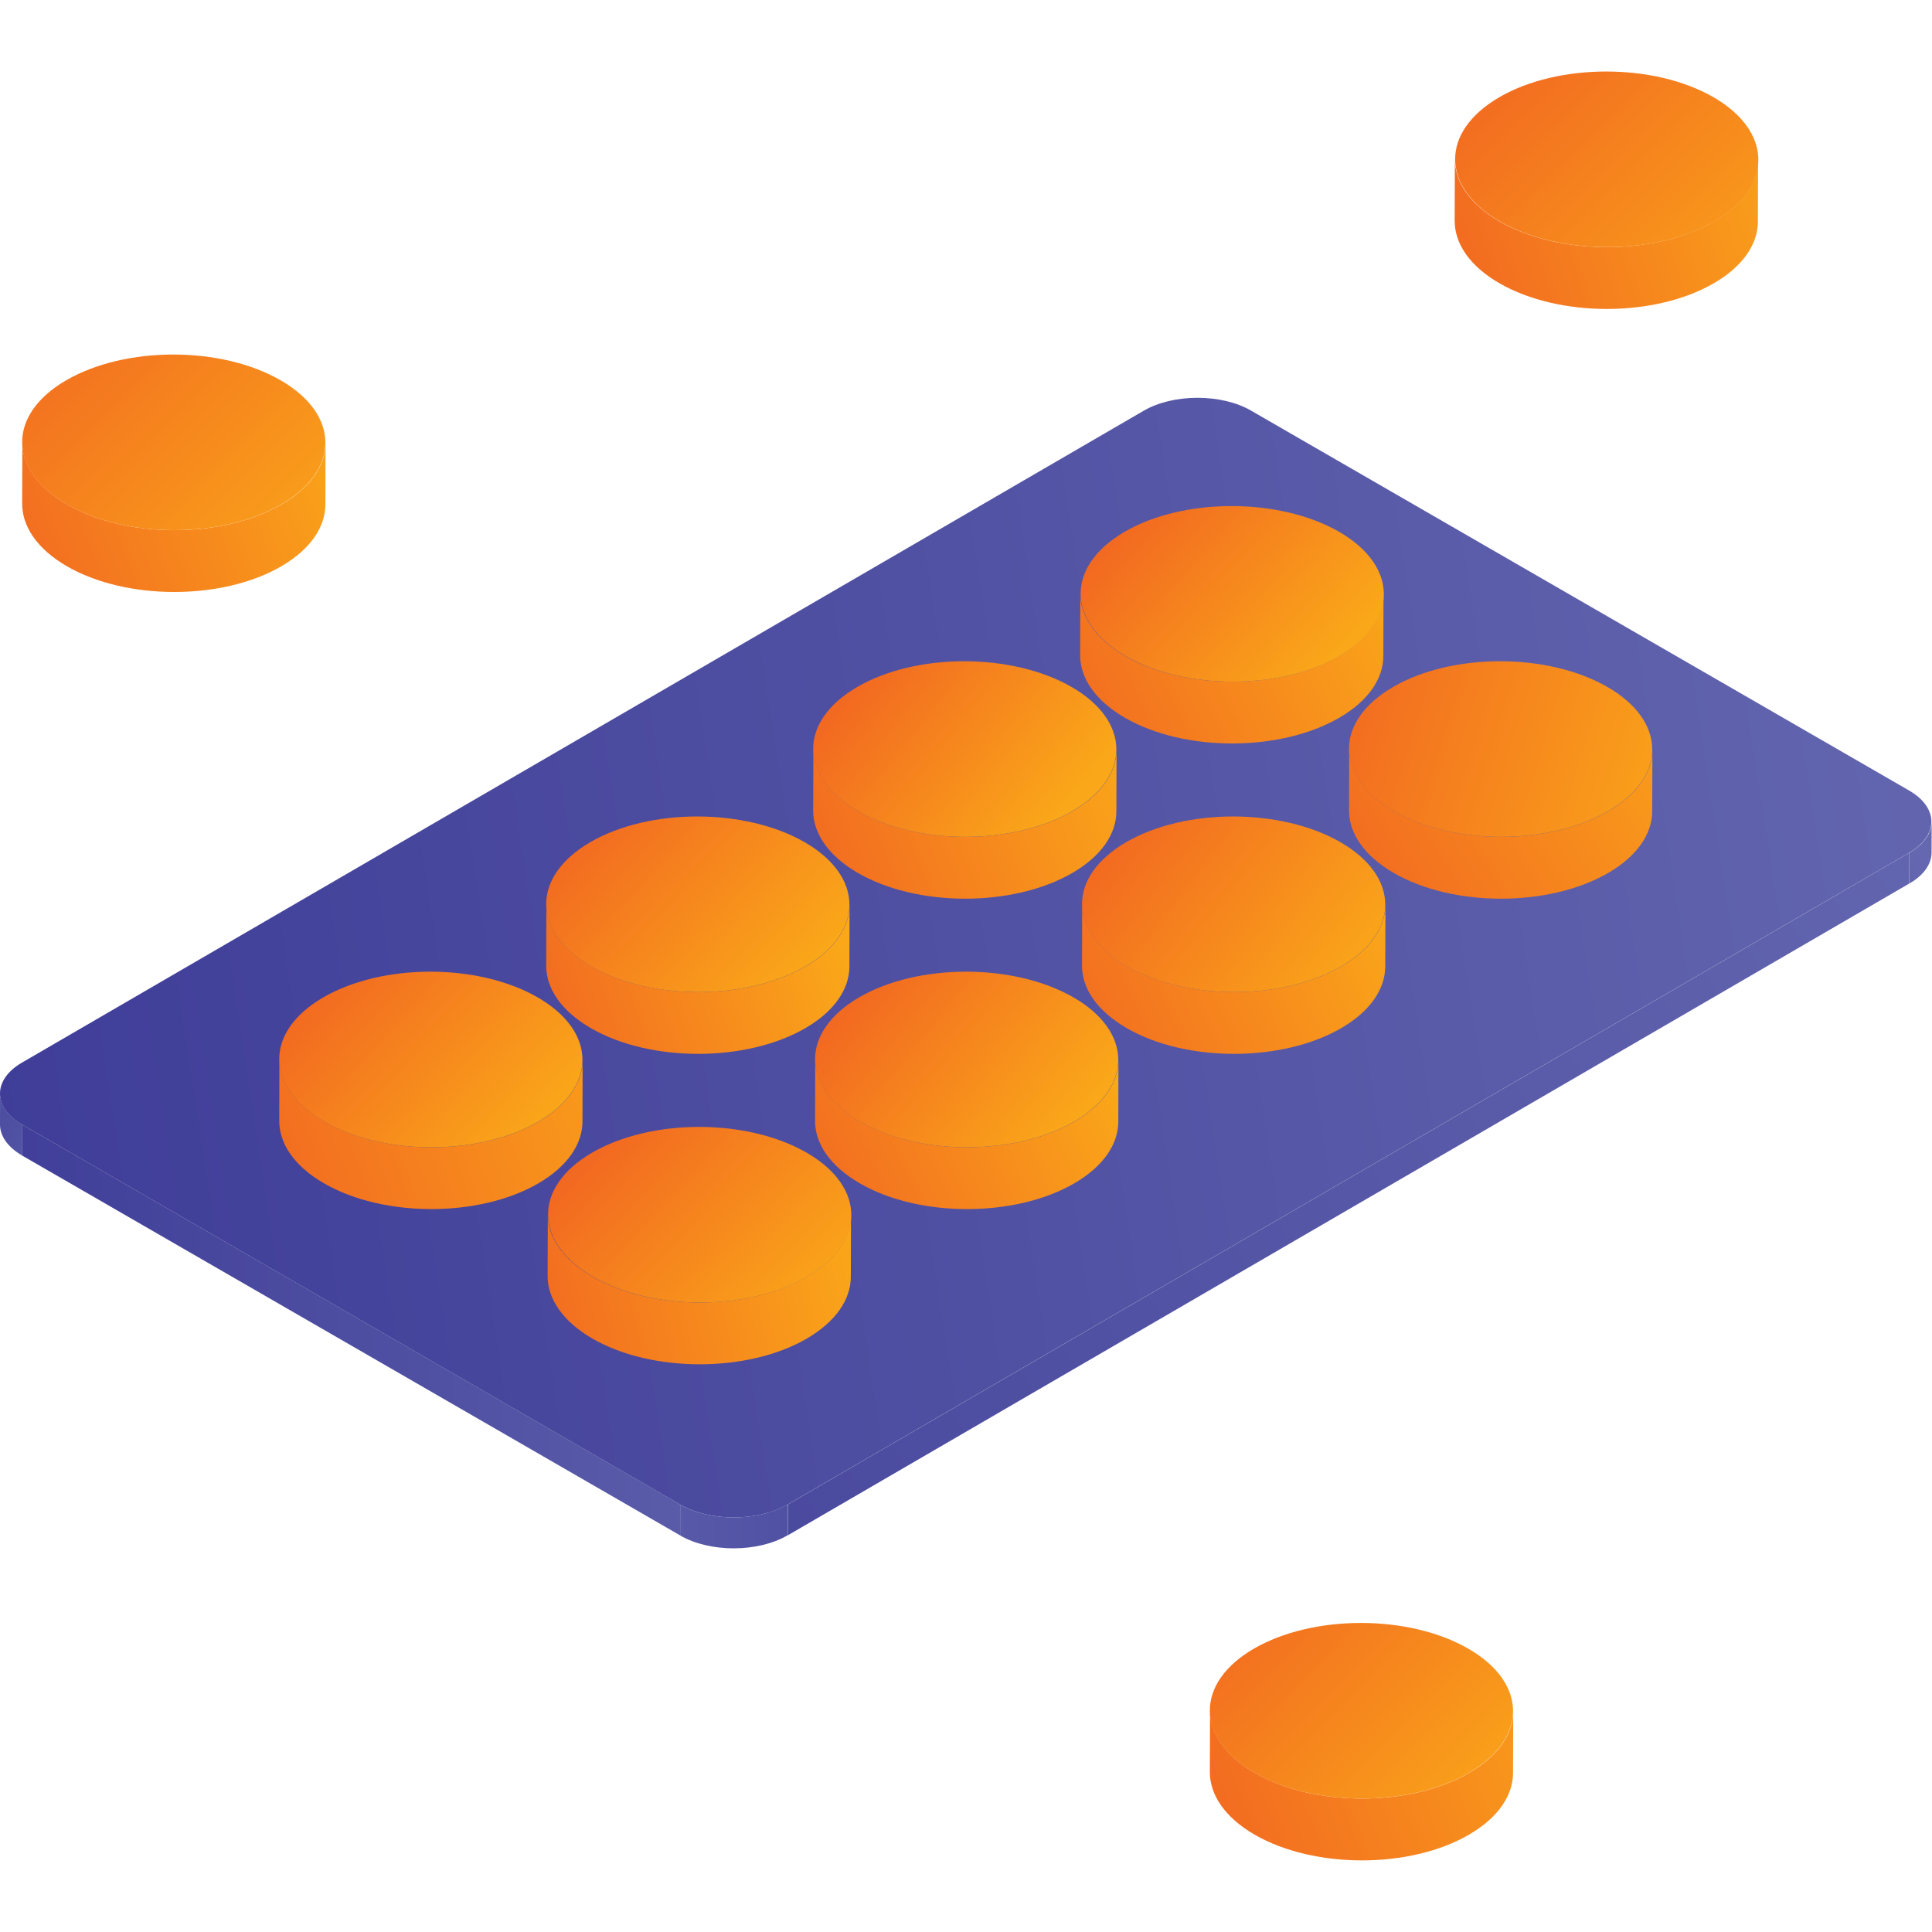 <svg width="60" height="60" viewBox="0 0 60 60" fill="none" xmlns="http://www.w3.org/2000/svg">
<g clip-path="url(#clip0)">
<path fill-rule="evenodd" clip-rule="evenodd" d="M0.693 34.927L0.69 35.887C0.229 35.621 -0.001 35.27 4.48056e-06 34.919L0.002 33.959C0.002 34.31 0.233 34.661 0.693 34.927Z" fill="url(#paint0_linear)"/>
<path fill-rule="evenodd" clip-rule="evenodd" d="M10.111 13.75L10.105 15.668C10.104 16.362 9.647 17.057 8.734 17.588C6.905 18.65 3.924 18.65 2.082 17.588C1.151 17.05 0.687 16.345 0.688 15.641L0.694 13.724C0.692 14.425 1.157 15.131 2.088 15.668C3.928 16.731 6.909 16.731 8.738 15.668C9.653 15.139 10.108 14.444 10.111 13.75Z" fill="url(#paint1_linear)"/>
<path fill-rule="evenodd" clip-rule="evenodd" d="M8.718 11.812C10.559 12.874 10.57 14.601 8.732 15.667C6.904 16.73 3.923 16.73 2.082 15.667C0.234 14.601 0.224 12.874 2.053 11.812C3.89 10.743 6.871 10.743 8.718 11.812Z" fill="url(#paint2_linear)"/>
<path fill-rule="evenodd" clip-rule="evenodd" d="M59.99 25.518L59.986 26.478C59.985 26.826 59.756 27.175 59.297 27.439L59.3 26.482C59.758 26.214 59.989 25.866 59.99 25.518Z" fill="url(#paint3_linear)"/>
<path fill-rule="evenodd" clip-rule="evenodd" d="M59.297 26.481L59.294 27.439L24.463 47.682L24.465 46.723L59.297 26.481Z" fill="url(#paint4_linear)"/>
<path fill-rule="evenodd" clip-rule="evenodd" d="M21.13 46.727L21.127 47.686L0.688 35.887L0.692 34.928L21.13 46.727Z" fill="url(#paint5_linear)"/>
<path fill-rule="evenodd" clip-rule="evenodd" d="M24.458 46.723L24.456 47.682C23.537 48.217 22.047 48.22 21.123 47.686L21.125 46.727C22.05 47.261 23.539 47.256 24.458 46.723Z" fill="url(#paint6_linear)"/>
<path fill-rule="evenodd" clip-rule="evenodd" d="M59.289 24.55C60.212 25.083 60.21 25.947 59.292 26.482L24.46 46.724C23.541 47.257 22.052 47.261 21.127 46.727L0.69 34.928C-0.227 34.398 -0.232 33.531 0.686 32.998L35.518 12.756C36.436 12.221 37.934 12.221 38.851 12.751L59.289 24.55Z" fill="url(#paint7_linear)"/>
<path fill-rule="evenodd" clip-rule="evenodd" d="M42.966 18.457L42.961 20.375C42.959 21.068 42.505 21.76 41.596 22.288C39.76 23.356 36.778 23.356 34.937 22.292C34.008 21.756 33.543 21.052 33.545 20.349L33.55 18.43C33.548 19.134 34.013 19.836 34.943 20.374C36.784 21.437 39.765 21.437 41.601 20.369C42.509 19.841 42.965 19.149 42.966 18.457Z" fill="url(#paint8_linear)"/>
<path fill-rule="evenodd" clip-rule="evenodd" d="M41.589 16.517C43.43 17.58 43.44 19.306 41.61 20.369C39.774 21.436 36.793 21.437 34.953 20.374C33.104 19.306 33.094 17.58 34.93 16.512C36.76 15.45 39.74 15.45 41.589 16.517Z" fill="url(#paint9_linear)"/>
<path fill-rule="evenodd" clip-rule="evenodd" d="M51.317 23.277L51.311 25.196C51.309 25.889 50.854 26.581 49.946 27.109C48.108 28.176 45.129 28.176 43.288 27.113C42.358 26.576 41.893 25.872 41.895 25.169L41.9 23.251C41.898 23.952 42.362 24.657 43.293 25.194C45.135 26.257 48.114 26.257 49.951 25.189C50.86 24.662 51.314 23.97 51.317 23.277Z" fill="url(#paint10_linear)"/>
<path fill-rule="evenodd" clip-rule="evenodd" d="M49.924 21.337C51.766 22.399 51.774 24.127 49.946 25.188C48.109 26.256 45.129 26.256 43.287 25.193C41.438 24.127 41.429 22.399 43.266 21.333C45.095 20.269 48.076 20.269 49.924 21.337Z" fill="url(#paint11_linear)"/>
<path fill-rule="evenodd" clip-rule="evenodd" d="M34.676 23.277L34.67 25.196C34.669 25.889 34.215 26.581 33.305 27.109C31.469 28.176 28.488 28.176 26.647 27.113C25.718 26.577 25.253 25.872 25.254 25.169L25.26 23.251C25.257 23.953 25.722 24.657 26.653 25.194C28.494 26.257 31.475 26.257 33.311 25.19C34.221 24.662 34.674 23.97 34.676 23.277Z" fill="url(#paint12_linear)"/>
<path fill-rule="evenodd" clip-rule="evenodd" d="M33.283 21.337C35.124 22.399 35.133 24.127 33.304 25.189C31.468 26.256 28.488 26.256 26.647 25.193C24.798 24.127 24.789 22.399 26.625 21.333C28.453 20.269 31.434 20.269 33.283 21.337Z" fill="url(#paint13_linear)"/>
<path fill-rule="evenodd" clip-rule="evenodd" d="M43.026 28.097L43.02 30.016C43.017 30.709 42.562 31.401 41.654 31.929C39.817 32.995 36.836 32.995 34.997 31.933C34.066 31.396 33.601 30.692 33.603 29.988L33.609 28.07C33.607 28.773 34.072 29.478 35.002 30.014C36.842 31.077 39.823 31.077 41.66 30.01C42.568 29.483 43.023 28.79 43.026 28.097Z" fill="url(#paint14_linear)"/>
<path fill-rule="evenodd" clip-rule="evenodd" d="M41.633 26.157C43.474 27.221 43.484 28.947 41.655 30.01C39.818 31.077 36.837 31.077 34.996 30.014C33.147 28.947 33.139 27.22 34.974 26.154C36.804 25.09 39.784 25.09 41.633 26.157Z" fill="url(#paint15_linear)"/>
<path fill-rule="evenodd" clip-rule="evenodd" d="M26.384 28.097L26.379 30.016C26.377 30.709 25.922 31.401 25.013 31.929C23.177 32.995 20.196 32.995 18.355 31.934C17.424 31.396 16.96 30.692 16.963 29.988L16.968 28.07C16.965 28.773 17.43 29.478 18.36 30.014C20.201 31.077 23.183 31.077 25.019 30.01C25.927 29.483 26.381 28.79 26.384 28.097Z" fill="url(#paint16_linear)"/>
<path fill-rule="evenodd" clip-rule="evenodd" d="M24.993 26.157C26.833 27.221 26.843 28.947 25.014 30.01C23.178 31.077 20.196 31.077 18.355 30.014C16.507 28.947 16.498 27.22 18.333 26.154C20.163 25.09 23.142 25.09 24.993 26.157Z" fill="url(#paint17_linear)"/>
<path fill-rule="evenodd" clip-rule="evenodd" d="M34.734 32.918L34.73 34.836C34.727 35.528 34.273 36.22 33.365 36.748C31.529 37.816 28.547 37.816 26.706 36.752C25.776 36.215 25.311 35.512 25.312 34.809L25.318 32.889C25.316 33.593 25.782 34.296 26.712 34.835C28.552 35.897 31.532 35.897 33.369 34.83C34.278 34.301 34.733 33.61 34.734 32.918Z" fill="url(#paint18_linear)"/>
<path fill-rule="evenodd" clip-rule="evenodd" d="M33.341 30.977C35.182 32.04 35.193 33.766 33.363 34.83C31.526 35.896 28.546 35.896 26.706 34.835C24.857 33.766 24.847 32.04 26.683 30.972C28.512 29.91 31.493 29.91 33.341 30.977Z" fill="url(#paint19_linear)"/>
<path fill-rule="evenodd" clip-rule="evenodd" d="M18.094 32.915L18.089 34.834C18.087 35.527 17.63 36.221 16.717 36.751C14.888 37.815 11.907 37.815 10.065 36.751C9.133 36.214 8.671 35.51 8.672 34.806L8.677 32.888C8.675 33.592 9.14 34.295 10.071 34.834C11.913 35.897 14.893 35.897 16.723 34.834C17.635 34.302 18.093 33.609 18.094 32.915Z" fill="url(#paint20_linear)"/>
<path fill-rule="evenodd" clip-rule="evenodd" d="M16.702 30.977C18.543 32.039 18.553 33.766 16.717 34.834C14.887 35.897 11.908 35.897 10.066 34.834C8.217 33.766 8.207 32.039 10.036 30.977C11.872 29.909 14.854 29.909 16.702 30.977Z" fill="url(#paint21_linear)"/>
<path fill-rule="evenodd" clip-rule="evenodd" d="M26.429 37.735L26.423 39.653C26.422 40.347 25.965 41.042 25.052 41.573C23.223 42.635 20.242 42.635 18.401 41.573C17.471 41.035 17.006 40.33 17.007 39.627L17.013 37.709C17.01 38.411 17.475 39.116 18.407 39.653C20.247 40.717 23.229 40.717 25.057 39.653C25.971 39.123 26.427 38.429 26.429 37.735Z" fill="url(#paint22_linear)"/>
<path fill-rule="evenodd" clip-rule="evenodd" d="M25.052 35.798C26.892 36.859 26.902 38.587 25.065 39.653C23.237 40.717 20.255 40.717 18.415 39.653C16.567 38.587 16.557 36.86 18.386 35.798C20.222 34.73 23.203 34.73 25.052 35.798Z" fill="url(#paint23_linear)"/>
<path fill-rule="evenodd" clip-rule="evenodd" d="M54.598 4.965L54.593 6.883C54.591 7.576 54.136 8.267 53.228 8.794C51.391 9.862 48.411 9.862 46.562 8.794C45.637 8.26 45.175 7.558 45.176 6.856L45.182 4.937C45.179 5.639 45.643 6.342 46.568 6.876C48.417 7.942 51.397 7.942 53.234 6.876C54.141 6.349 54.597 5.658 54.598 4.965Z" fill="url(#paint24_linear)"/>
<path fill-rule="evenodd" clip-rule="evenodd" d="M53.214 3.019C55.061 4.087 55.072 5.813 53.243 6.876C51.406 7.942 48.426 7.942 46.577 6.876C44.735 5.813 44.726 4.087 46.563 3.019C48.392 1.955 51.373 1.955 53.214 3.019Z" fill="url(#paint25_linear)"/>
<path fill-rule="evenodd" clip-rule="evenodd" d="M46.995 53.141L46.989 55.06C46.988 55.754 46.532 56.448 45.618 56.979C43.789 58.042 40.809 58.042 38.967 56.979C38.036 56.441 37.572 55.736 37.573 55.032L37.579 53.115C37.577 53.817 38.042 54.523 38.973 55.06C40.813 56.122 43.794 56.122 45.623 55.06C46.538 54.53 46.993 53.836 46.995 53.141Z" fill="url(#paint26_linear)"/>
<path fill-rule="evenodd" clip-rule="evenodd" d="M45.603 51.203C47.444 52.266 47.454 53.992 45.617 55.059C43.788 56.121 40.807 56.121 38.967 55.059C37.119 53.992 37.108 52.266 38.937 51.203C40.774 50.135 43.755 50.135 45.603 51.203Z" fill="url(#paint27_linear)"/>
</g>
<defs>
<linearGradient id="paint0_linear" x1="-3.219" y1="33.179" x2="4.641" y2="37.024" gradientUnits="userSpaceOnUse">
<stop stop-color="#3D3B97"/>
<stop offset="1" stop-color="#6568B0"/>
</linearGradient>
<linearGradient id="paint1_linear" x1="-0.247" y1="17.637" x2="12.099" y2="12.78" gradientUnits="userSpaceOnUse">
<stop stop-color="#F26721"/>
<stop offset="0.9" stop-color="#FAA719"/>
<stop offset="1" stop-color="#FAA719"/>
</linearGradient>
<linearGradient id="paint2_linear" x1="0.838" y1="9.208" x2="10.823" y2="19.126" gradientUnits="userSpaceOnUse">
<stop stop-color="#F26721"/>
<stop offset="0.9" stop-color="#FAA719"/>
<stop offset="1" stop-color="#FAA719"/>
</linearGradient>
<linearGradient id="paint3_linear" x1="51.33" y1="32.66" x2="59.629" y2="26.498" gradientUnits="userSpaceOnUse">
<stop stop-color="#3D3B97"/>
<stop offset="1" stop-color="#6568B0"/>
</linearGradient>
<linearGradient id="paint4_linear" x1="7.213" y1="62.282" x2="62.894" y2="21.804" gradientUnits="userSpaceOnUse">
<stop stop-color="#3D3B97"/>
<stop offset="1" stop-color="#6568B0"/>
</linearGradient>
<linearGradient id="paint5_linear" x1="-2.071" y1="41.451" x2="30.267" y2="41.091" gradientUnits="userSpaceOnUse">
<stop stop-color="#3D3B97"/>
<stop offset="1" stop-color="#6568B0"/>
</linearGradient>
<linearGradient id="paint6_linear" x1="33.511" y1="47.403" x2="15.016" y2="47.403" gradientUnits="userSpaceOnUse">
<stop stop-color="#3D3B97"/>
<stop offset="1" stop-color="#6568B0"/>
</linearGradient>
<linearGradient id="paint7_linear" x1="-3.428" y1="34.835" x2="64.711" y2="24.445" gradientUnits="userSpaceOnUse">
<stop stop-color="#3D3B97"/>
<stop offset="1" stop-color="#6568B0"/>
</linearGradient>
<linearGradient id="paint8_linear" x1="32.508" y1="22.702" x2="44.382" y2="17.237" gradientUnits="userSpaceOnUse">
<stop stop-color="#F26721"/>
<stop offset="0.9" stop-color="#FAA719"/>
<stop offset="1" stop-color="#FAA719"/>
</linearGradient>
<linearGradient id="paint9_linear" x1="35.134" y1="15.655" x2="41.655" y2="21.456" gradientUnits="userSpaceOnUse">
<stop stop-color="#F26721"/>
<stop offset="0.9" stop-color="#FAA719"/>
<stop offset="1" stop-color="#FAA719"/>
</linearGradient>
<linearGradient id="paint10_linear" x1="41.632" y1="27.923" x2="53.776" y2="20.165" gradientUnits="userSpaceOnUse">
<stop stop-color="#F26721"/>
<stop offset="0.9" stop-color="#FAA719"/>
<stop offset="1" stop-color="#FAA719"/>
</linearGradient>
<linearGradient id="paint11_linear" x1="40.997" y1="21.539" x2="53.86" y2="25.497" gradientUnits="userSpaceOnUse">
<stop stop-color="#F26721"/>
<stop offset="0.9" stop-color="#FAA719"/>
<stop offset="1" stop-color="#FAA719"/>
</linearGradient>
<linearGradient id="paint12_linear" x1="24.6" y1="27.036" x2="36.203" y2="22.516" gradientUnits="userSpaceOnUse">
<stop stop-color="#F26721"/>
<stop offset="0.9" stop-color="#FAA719"/>
<stop offset="1" stop-color="#FAA719"/>
</linearGradient>
<linearGradient id="paint13_linear" x1="26.677" y1="20.68" x2="33.424" y2="25.987" gradientUnits="userSpaceOnUse">
<stop stop-color="#F26721"/>
<stop offset="0.9" stop-color="#FAA719"/>
<stop offset="1" stop-color="#FAA719"/>
</linearGradient>
<linearGradient id="paint14_linear" x1="32.523" y1="32.329" x2="44.127" y2="27.067" gradientUnits="userSpaceOnUse">
<stop stop-color="#F26721"/>
<stop offset="0.9" stop-color="#FAA719"/>
<stop offset="1" stop-color="#FAA719"/>
</linearGradient>
<linearGradient id="paint15_linear" x1="34.641" y1="25.306" x2="42.781" y2="31.467" gradientUnits="userSpaceOnUse">
<stop stop-color="#F26721"/>
<stop offset="0.9" stop-color="#FAA719"/>
<stop offset="1" stop-color="#FAA719"/>
</linearGradient>
<linearGradient id="paint16_linear" x1="16.32" y1="31.675" x2="26.777" y2="28.032" gradientUnits="userSpaceOnUse">
<stop stop-color="#F26721"/>
<stop offset="0.9" stop-color="#FAA719"/>
<stop offset="1" stop-color="#FAA719"/>
</linearGradient>
<linearGradient id="paint17_linear" x1="18.256" y1="24.997" x2="25.272" y2="31.339" gradientUnits="userSpaceOnUse">
<stop stop-color="#F26721"/>
<stop offset="0.9" stop-color="#FAA719"/>
<stop offset="1" stop-color="#FAA719"/>
</linearGradient>
<linearGradient id="paint18_linear" x1="24.498" y1="37.129" x2="35.292" y2="32.001" gradientUnits="userSpaceOnUse">
<stop stop-color="#F26721"/>
<stop offset="0.9" stop-color="#FAA719"/>
<stop offset="1" stop-color="#FAA719"/>
</linearGradient>
<linearGradient id="paint19_linear" x1="26.743" y1="30.244" x2="33.669" y2="35.866" gradientUnits="userSpaceOnUse">
<stop stop-color="#F26721"/>
<stop offset="0.9" stop-color="#FAA719"/>
<stop offset="1" stop-color="#FAA719"/>
</linearGradient>
<linearGradient id="paint20_linear" x1="7.42" y1="36.787" x2="22.397" y2="31.322" gradientUnits="userSpaceOnUse">
<stop stop-color="#F26721"/>
<stop offset="0.9" stop-color="#FAA719"/>
<stop offset="1" stop-color="#FAA719"/>
</linearGradient>
<linearGradient id="paint21_linear" x1="10.121" y1="29.919" x2="17.047" y2="36.26" gradientUnits="userSpaceOnUse">
<stop stop-color="#F26721"/>
<stop offset="0.9" stop-color="#FAA719"/>
<stop offset="1" stop-color="#FAA719"/>
</linearGradient>
<linearGradient id="paint22_linear" x1="15.927" y1="40.923" x2="27.8" y2="38.224" gradientUnits="userSpaceOnUse">
<stop stop-color="#F26721"/>
<stop offset="0.9" stop-color="#FAA719"/>
<stop offset="1" stop-color="#FAA719"/>
</linearGradient>
<linearGradient id="paint23_linear" x1="18.831" y1="34.99" x2="25.847" y2="41.602" gradientUnits="userSpaceOnUse">
<stop stop-color="#F26721"/>
<stop offset="0.9" stop-color="#FAA719"/>
<stop offset="1" stop-color="#FAA719"/>
</linearGradient>
<linearGradient id="paint24_linear" x1="44.634" y1="8.339" x2="57.588" y2="4.359" gradientUnits="userSpaceOnUse">
<stop stop-color="#F26721"/>
<stop offset="0.9" stop-color="#FAA719"/>
<stop offset="1" stop-color="#FAA719"/>
</linearGradient>
<linearGradient id="paint25_linear" x1="46.336" y1="1.313" x2="56.051" y2="11.23" gradientUnits="userSpaceOnUse">
<stop stop-color="#F26721"/>
<stop offset="0.9" stop-color="#FAA719"/>
<stop offset="1" stop-color="#FAA719"/>
</linearGradient>
<linearGradient id="paint26_linear" x1="36.951" y1="56.838" x2="51.59" y2="51.306" gradientUnits="userSpaceOnUse">
<stop stop-color="#F26721"/>
<stop offset="0.9" stop-color="#FAA719"/>
<stop offset="1" stop-color="#FAA719"/>
</linearGradient>
<linearGradient id="paint27_linear" x1="38.108" y1="49.111" x2="47.08" y2="57.746" gradientUnits="userSpaceOnUse">
<stop stop-color="#F26721"/>
<stop offset="0.9" stop-color="#FAA719"/>
<stop offset="1" stop-color="#FAA719"/>
</linearGradient>
<clipPath id="clip0">
<rect width="60" height="60" fill="white" transform="translate(0 0)"/>
</clipPath>
</defs>
</svg>
